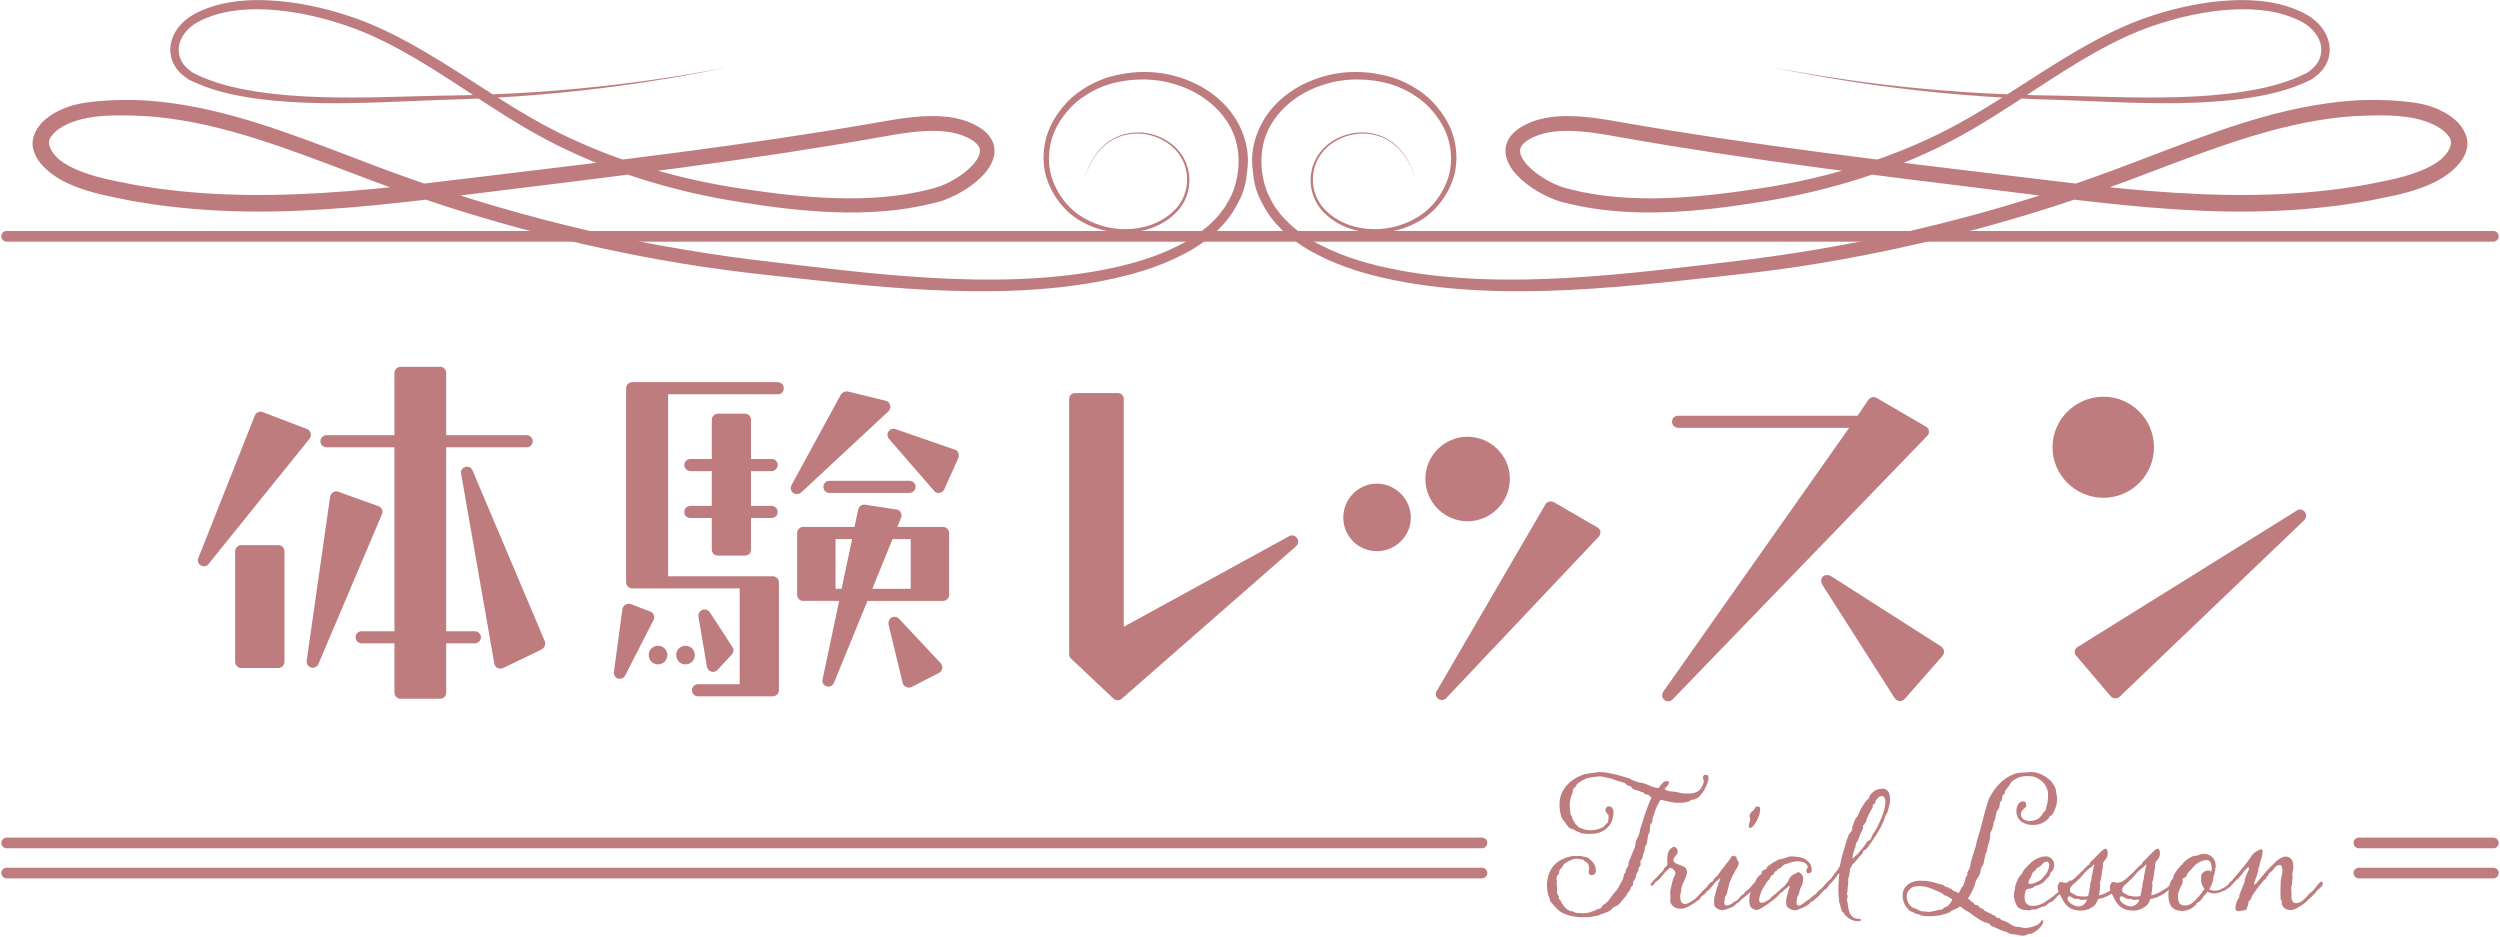 <?xml version="1.0" encoding="UTF-8"?>
<svg id="_レイヤー_1" data-name="レイヤー 1" xmlns="http://www.w3.org/2000/svg" viewBox="0 0 507 190">
  <defs>
    <style>
      .cls-1 {
        fill: #be7c7f;
        stroke-width: 0px;
      }
    </style>
  </defs>
  <g>
    <path class="cls-1" d="m62.771,88.981l-20.5,25.42c-.328.492-.984.574-1.558.246-.492-.246-.738-.902-.492-1.477l11.48-28.946c.246-.574.902-.902,1.558-.656l9.02,3.444c.41.164.656.492.738.902.082.328,0,.738-.246,1.066Zm-5.084,22.796v22.468c0,.656-.574,1.23-1.23,1.23h-7.544c-.656,0-1.23-.574-1.23-1.23v-22.468c0-.656.574-1.23,1.23-1.23h7.544c.656,0,1.23.574,1.23,1.23Zm19.762-7.462l-12.875,30.34c-.246.574-.902.902-1.476.738-.656-.246-.984-.82-.902-1.395l4.756-33.292c.082-.41.328-.738.656-.902.246-.164.656-.246.984-.082l8.2,2.952c.246.082.574.328.656.656.164.246.164.656,0,.984Zm20.09,24.928c0,.656-.574,1.23-1.23,1.23h-5.822v10.004c0,.656-.492,1.229-1.23,1.229h-8.036c-.656,0-1.23-.573-1.23-1.229v-10.004h-6.642c-.738,0-1.23-.574-1.23-1.23s.492-1.229,1.23-1.229h6.642v-37.311h-13.776c-.656,0-1.23-.492-1.23-1.23,0-.656.574-1.23,1.23-1.23h13.776v-12.628c0-.656.574-1.23,1.23-1.23h8.036c.738,0,1.23.574,1.23,1.23v12.628h16.318c.656,0,1.23.574,1.23,1.23,0,.738-.574,1.23-1.23,1.23h-16.318v37.311h5.822c.656,0,1.23.573,1.23,1.229Zm12.3,2.46l-7.79,3.772c-.41.164-.82.164-1.148,0-.328-.164-.574-.492-.656-.902l-6.724-38.458c-.164-.656.246-1.23.82-1.394.574-.246,1.23.082,1.476.656l14.678,34.686c.246.656-.082,1.312-.656,1.64Z"/>
    <path class="cls-1" d="m125.328,137.607c-.574-.164-.902-.738-.82-1.394l1.722-12.711c.082-.409.328-.737.656-.901.328-.164.656-.246,1.066-.082l3.854,1.476c.328.082.656.328.738.656.164.328.164.738,0,1.066l-5.74,11.233c-.246.574-.902.82-1.476.656Zm32.39-57.646h-22.222v36.9h21.238c.656,0,1.23.574,1.23,1.229v21.895c0,.656-.574,1.23-1.23,1.23h-15.17c-.738,0-1.23-.574-1.23-1.23s.492-1.229,1.23-1.229h8.446v-19.435h-21.812c-.656,0-1.23-.574-1.23-1.23v-39.36c0-.656.574-1.23,1.23-1.23h29.52c.738,0,1.23.574,1.23,1.23,0,.738-.492,1.23-1.23,1.23Zm-24.272,54.776c-1.066,0-1.886-.82-1.886-1.886,0-1.066.82-1.886,1.886-1.886s1.886.819,1.886,1.886c0,1.065-.82,1.886-1.886,1.886Zm5.576,0c-1.066,0-1.886-.82-1.886-1.886,0-1.066.82-1.886,1.886-1.886,1.066,0,1.886.819,1.886,1.886,0,1.065-.82,1.886-1.886,1.886Zm13.284-39.196v7.052h4.182c.656,0,1.23.574,1.23,1.23,0,.738-.574,1.229-1.23,1.229h-4.182v6.396c0,.738-.492,1.229-1.23,1.229h-5.494c-.656,0-1.23-.491-1.23-1.229v-6.396h-4.346c-.656,0-1.23-.491-1.23-1.229,0-.656.574-1.23,1.23-1.23h4.346v-7.052h-4.346c-.656,0-1.23-.574-1.23-1.23,0-.738.574-1.23,1.23-1.23h4.346v-7.954c0-.656.574-1.23,1.23-1.23h5.494c.738,0,1.23.574,1.23,1.23v7.954h4.182c.656,0,1.23.492,1.23,1.23,0,.656-.574,1.23-1.23,1.23h-4.182Zm-8.938,39.688l-1.722-10.168c-.082-.574.246-1.148.82-1.395.492-.164,1.148,0,1.476.492l4.592,7.052c.328.492.246,1.066-.082,1.477l-2.952,3.198c-.328.328-.82.491-1.23.328-.492-.164-.82-.492-.902-.984Zm36.818-51.824l-17.712,16.481c-.492.41-1.148.41-1.64.082-.492-.41-.574-1.065-.328-1.558l10.004-18.368c.328-.492.82-.738,1.394-.656l7.708,1.886c.492.082.82.492.902.902.164.41,0,.902-.328,1.23Zm11.07,38.458h-15.334l-6.806,16.646c-.246.573-.902.901-1.476.655-.656-.164-.984-.819-.82-1.394l3.362-15.908h-7.298c-.656,0-1.23-.574-1.23-1.23v-12.546c0-.656.574-1.229,1.23-1.229h10.414l.738-3.526c.164-.656.738-1.066,1.394-.984l6.396.984c.328,0,.656.246.82.574.246.328.246.738.082,1.065l-.738,1.887h9.266c.656,0,1.23.573,1.23,1.229v12.546c0,.656-.574,1.23-1.23,1.23Zm-5.576-23.124c0,.656-.574,1.229-1.23,1.229h-16.236c-.738,0-1.23-.573-1.23-1.229s.492-1.23,1.23-1.23h16.236c.656,0,1.23.574,1.23,1.23Zm-15.006,20.664l2.132-10.086h-3.362v10.086h1.23Zm14.022,0v-10.086h-3.69l-4.1,10.086h7.79Zm9.676-27.552c.082.328.082.656,0,.984l-2.87,6.396c-.164.409-.574.655-.984.737-.41.082-.82-.082-1.066-.41l-9.184-10.577c-.328-.41-.41-1.066-.082-1.476.328-.492.902-.656,1.394-.492l12.054,4.182c.328.082.574.328.738.656Zm-11.316,46.659l-2.87-11.891c-.082-.574.164-1.147.656-1.394.492-.246,1.066-.164,1.476.246l8.446,9.02c.246.328.41.738.328,1.066-.082.41-.328.737-.656.901l-5.576,2.87c-.328.164-.738.164-1.066,0-.41-.164-.656-.491-.738-.819Z"/>
    <path class="cls-1" d="m227.894,80.945v46.166c3.28-1.804,33.538-18.368,33.538-18.368.574-.328,1.23-.164,1.641.41.327.492.245,1.229-.246,1.64l-35.342,30.914c-.492.41-1.148.41-1.64,0l-8.692-8.199c-.246-.246-.328-.574-.328-.902v-51.66c0-.738.492-1.23,1.23-1.23h8.61c.738,0,1.23.492,1.23,1.23Z"/>
    <path class="cls-1" d="m279.226,98.083c3.771,0,6.888,3.116,6.888,6.888,0,3.772-3.116,6.807-6.888,6.807-3.772,0-6.807-3.034-6.807-6.807,0-3.771,3.034-6.888,6.807-6.888Zm9.84-.984c0-4.673,3.854-8.527,8.528-8.527,4.756,0,8.61,3.854,8.61,8.527,0,4.757-3.854,8.61-8.61,8.61-4.674,0-8.528-3.854-8.528-8.61Zm35.179,11.727l-30.997,32.8c-.409.41-1.065.492-1.558.082-.574-.327-.656-1.065-.328-1.558l22.059-37.885c.328-.573,1.065-.737,1.722-.409l8.774,5.084c.328.164.574.491.656.901,0,.328-.082.738-.328.984Z"/>
    <path class="cls-1" d="m390.828,88.407l-51.66,53.464c-.41.41-1.148.492-1.641.082s-.574-1.147-.246-1.64l37.721-53.546h-34.687c-.656,0-1.229-.574-1.229-1.23,0-.738.573-1.23,1.229-1.23h36.408l2.214-3.28c.41-.492,1.066-.656,1.641-.328l10.004,5.822c.328.164.574.492.574.82.082.41,0,.82-.328,1.066Zm2.87,42.722c.246.246.492.492.574.902,0,.328-.082.656-.328.984l-7.708,8.773c-.246.246-.656.41-.984.41-.41-.082-.738-.246-.984-.574l-14.76-23.124c-.246-.492-.246-1.147.164-1.558s1.066-.41,1.558-.164l22.469,14.35Z"/>
    <path class="cls-1" d="m426.58,100.953c-5.658,0-10.332-4.592-10.332-10.25s4.674-10.25,10.332-10.25,10.25,4.592,10.25,10.25-4.592,10.25-10.25,10.25Zm40.836,2.87c.41.492.328,1.229-.082,1.64l-37.475,35.835c-.245.245-.573.327-.901.327s-.656-.163-.902-.409l-6.97-8.2c-.246-.246-.41-.574-.328-.984.082-.328.246-.656.574-.82l44.526-27.716c.492-.328,1.229-.164,1.558.328Z"/>
  </g>
  <g>
    <g>
      <path class="cls-1" d="m359.869,13.729s3.421.687,9.877,1.723c6.457,1.015,15.964,2.342,28.134,3.186,6.086.422,12.827.685,20.184.772,7.364.158,15.311.527,23.783.287,4.231-.136,8.595-.424,13.019-1.102,4.399-.686,8.958-1.735,13.052-3.863.847-.547,1.681-1.307,2.191-2.208.52-.899.743-1.946.62-2.982-.239-2.103-1.836-3.962-3.84-5.071-4.237-2.262-9.325-2.837-14.433-2.519-5.118.306-10.313,1.432-15.392,3.136-5.095,1.682-9.976,4.215-14.785,7.051-9.627,5.68-18.945,12.916-29.959,18.13-10.949,5.218-23.009,8.772-35.553,10.733-6.241.993-12.62,1.825-19.132,2.031-6.5.204-13.167-.152-19.706-1.781-.827-.211-1.601-.377-2.502-.717-.844-.31-1.64-.67-2.42-1.073-1.554-.81-3.028-1.768-4.377-2.969-1.31-1.215-2.665-2.619-3.209-4.822-.257-1.096-.072-2.426.514-3.433.576-1.021,1.395-1.717,2.2-2.256,3.247-2.1,7.004-2.507,10.461-2.437,3.495.073,6.9.66,10.204,1.242,13.237,2.32,26.696,4.281,40.298,6.074,13.602,1.795,27.342,3.414,41.142,5.082,13.792,1.676,27.61,3.377,41.448,3.573,6.912.11,13.821-.148,20.655-.959,1.713-.172,3.411-.439,5.108-.709,1.704-.234,3.384-.589,5.067-.921,3.392-.65,6.674-1.447,9.596-2.822,1.265-.595,2.551-1.338,3.526-2.376.953-1.014,1.99-2.666,1.032-4.005-.638-.892-1.515-1.568-2.462-2.108-4.057-2.212-9.133-2.295-13.645-2.189-.235.005-.47.02-.704.024-3.36.057-6.713.444-10.035,1.001-6.649,1.13-13.155,3.038-19.54,5.248-6.393,2.192-12.682,4.682-19.008,7.034-12.664,4.717-25.463,8.64-38.225,11.744-12.766,3.095-25.497,5.428-38.057,6.887-12.524,1.387-24.77,2.855-36.815,3.441-12.031.571-23.844.301-35.073-1.913-5.591-1.114-11.055-2.693-16.016-5.284-2.501-1.239-4.801-2.865-6.857-4.727-.93-.946-1.843-1.879-2.619-2.959-.845-1.178-1.554-2.472-2.186-3.768-.989-2.019-1.283-4.309-1.467-6.525-.18-2.17.178-4.366.928-6.404.713-1.937,1.779-3.747,3.125-5.312,2.658-3.092,6.208-5.166,10.087-6.329,4.752-1.425,9.686-1.244,14.202.094,2.104.666,4.3,1.783,6.091,3.116,1.839,1.338,3.336,3.055,4.517,4.904,2.42,3.697,3.041,8.321,1.886,12.276-1.248,3.909-3.897,7.207-7.234,9.009-6.606,3.712-14.833,2.613-19.18-1.987-2.212-2.279-2.972-5.485-2.431-8.208.496-2.768,2.282-4.967,4.323-6.213,2.043-1.285,4.306-1.783,6.33-1.717,2.033.08,3.833.702,5.211,1.606,2.775,1.852,3.898,4.294,4.549,5.808.311.786.501,1.399.615,1.813.111.415.168.625.168.625,0,0-.059-.21-.177-.623-.12-.412-.318-1.022-.64-1.801-.67-1.501-1.831-3.915-4.593-5.697-1.369-.87-3.146-1.453-5.138-1.502-1.98-.036-4.185.487-6.148,1.763-1.964,1.242-3.632,3.37-4.067,6.017-.478,2.604.297,5.63,2.409,7.738,4.185,4.321,12.122,5.258,18.34,1.627,3.128-1.741,5.557-4.897,6.67-8.544,1.009-3.682.384-7.93-1.919-11.338-1.125-1.701-2.537-3.283-4.272-4.503-1.758-1.238-3.571-2.162-5.785-2.841-4.138-1.152-8.877-1.283-13.26.125-4.389,1.313-8.515,4.162-10.897,8.275-2.376,4.107-2.408,9.446-.5,13.999.587,1.088,1.063,2.246,1.889,3.208.683,1.056,1.613,1.929,2.512,2.833,1.91,1.695,4.06,3.202,6.45,4.359,4.723,2.421,10.036,3.92,15.5,4.96,10.953,2.07,22.645,2.254,34.53,1.587,11.907-.677,24.127-2.242,36.611-3.73,12.432-1.583,25.054-3.856,37.696-6.981,12.647-3.113,25.308-7.032,37.86-11.746,6.284-2.354,12.584-4.87,19.061-7.112,6.465-2.256,13.123-4.236,20.019-5.428,3.445-.587,6.945-1.002,10.478-1.073,2.563-.052,5.13.016,7.682.265,2.494.244,4.866.623,7.157,1.682.398.184.79.381,1.177.59,1.633.982,3.405,2.212,4.273,4.547,1.613,4.339-3.166,8.078-6.537,9.675-3.374,1.599-6.923,2.434-10.348,3.107-1.73.346-3.456.715-5.204.96-1.742.282-3.484.56-5.239.742-7.006.848-14.068,1.141-21.102,1.032-14.081-.239-28.01-1.999-41.789-3.711-13.788-1.705-27.538-3.363-41.162-5.198-13.623-1.833-27.129-3.839-40.403-6.203-3.316-.596-6.55-1.151-9.75-1.225-3.169-.091-6.356.357-8.743,1.909-.572.372-1.035.809-1.271,1.242-.233.435-.307.846-.203,1.367.228,1.058,1.179,2.263,2.278,3.239,1.11.996,2.411,1.854,3.766,2.562,1.397.731,2.681,1.21,4.285,1.563,6.165,1.556,12.579,1.93,18.902,1.747,6.335-.195,12.609-.957,18.803-1.886,12.339-1.825,24.178-5.212,34.928-10.227,10.766-4.977,20.079-12.075,29.913-17.781,4.922-2.847,9.966-5.416,15.237-7.107,5.25-1.712,10.593-2.828,15.928-3.105,2.663-.152,5.33-.056,7.937.382,2.576.42,5.228,1.237,7.468,2.49,2.315,1.309,4.347,3.578,4.66,6.415.16,1.391-.167,2.834-.877,4.008-.712,1.187-1.705,2.082-2.878,2.794-4.427,2.211-9.088,3.185-13.593,3.827-4.517.625-8.93.85-13.195.924-8.534.116-16.491-.372-23.832-.637-7.355-.195-14.12-.558-20.205-1.07-12.178-1.025-21.672-2.493-28.116-3.603-6.443-1.132-9.853-1.868-9.853-1.868Z"/>
      <path class="cls-1" d="m147.131,13.729s-3.421.687-9.877,1.723c-6.457,1.015-15.964,2.342-28.134,3.186-6.086.422-12.827.685-20.184.772-7.364.158-15.311.527-23.783.287-4.231-.136-8.595-.424-13.019-1.102-4.399-.686-8.958-1.735-13.052-3.863-.847-.547-1.681-1.307-2.191-2.208-.52-.899-.743-1.946-.62-2.982.239-2.103,1.836-3.962,3.84-5.071,4.237-2.262,9.325-2.837,14.433-2.519,5.118.306,10.313,1.432,15.391,3.136,5.095,1.682,9.976,4.215,14.785,7.051,9.627,5.68,18.945,12.916,29.959,18.13,10.949,5.218,23.009,8.772,35.553,10.733,6.241.993,12.62,1.825,19.133,2.031,6.5.204,13.166-.152,19.706-1.781.827-.211,1.601-.377,2.502-.717.844-.31,1.64-.67,2.42-1.073,1.554-.81,3.028-1.768,4.377-2.969,1.31-1.215,2.665-2.619,3.209-4.822.257-1.096.072-2.426-.514-3.433-.576-1.021-1.395-1.717-2.2-2.256-3.247-2.1-7.004-2.507-10.461-2.437-3.495.073-6.9.66-10.205,1.242-13.237,2.32-26.696,4.281-40.298,6.074-13.602,1.795-27.342,3.414-41.142,5.082-13.792,1.676-27.61,3.377-41.448,3.573-6.912.11-13.821-.148-20.655-.959-1.713-.172-3.411-.439-5.108-.709-1.704-.234-3.384-.589-5.067-.921-3.392-.65-6.674-1.447-9.596-2.822-1.265-.595-2.551-1.338-3.526-2.376-.953-1.014-1.99-2.666-1.032-4.005.638-.892,1.515-1.568,2.462-2.108,4.057-2.212,9.133-2.295,13.645-2.189.235.005.47.02.704.024,3.36.057,6.713.444,10.035,1.001,6.649,1.13,13.155,3.038,19.54,5.248,6.393,2.192,12.681,4.682,19.008,7.034,12.664,4.717,25.463,8.64,38.225,11.744,12.766,3.095,25.497,5.428,38.057,6.887,12.524,1.387,24.77,2.855,36.816,3.441,12.031.571,23.844.301,35.073-1.913,5.591-1.114,11.055-2.693,16.016-5.284,2.501-1.239,4.801-2.865,6.857-4.727.93-.946,1.843-1.879,2.619-2.959.845-1.178,1.554-2.472,2.186-3.768.989-2.019,1.283-4.309,1.467-6.525.18-2.17-.177-4.366-.928-6.404-.713-1.937-1.779-3.747-3.125-5.312-2.658-3.092-6.208-5.166-10.087-6.329-4.752-1.425-9.686-1.244-14.202.094-2.104.666-4.3,1.783-6.091,3.116-1.839,1.338-3.336,3.055-4.517,4.904-2.42,3.697-3.041,8.321-1.886,12.276,1.248,3.909,3.897,7.207,7.234,9.009,6.606,3.712,14.833,2.613,19.18-1.987,2.212-2.279,2.972-5.485,2.431-8.208-.496-2.768-2.282-4.967-4.323-6.213-2.043-1.285-4.306-1.783-6.33-1.717-2.033.08-3.833.702-5.211,1.606-2.775,1.852-3.898,4.294-4.549,5.808-.311.786-.501,1.399-.615,1.813-.111.415-.168.625-.168.625,0,0,.06-.21.177-.623.12-.412.318-1.022.64-1.801.67-1.501,1.831-3.915,4.593-5.697,1.369-.87,3.146-1.453,5.138-1.502,1.98-.036,4.185.487,6.148,1.763,1.964,1.242,3.631,3.37,4.067,6.017.478,2.604-.297,5.63-2.409,7.738-4.185,4.321-12.122,5.258-18.34,1.627-3.128-1.741-5.557-4.897-6.67-8.544-1.008-3.682-.384-7.93,1.919-11.338,1.125-1.701,2.537-3.283,4.272-4.503,1.758-1.238,3.571-2.162,5.785-2.841,4.138-1.152,8.877-1.283,13.26.125,4.389,1.313,8.515,4.162,10.897,8.275,2.375,4.107,2.408,9.446.5,13.999-.587,1.088-1.063,2.246-1.889,3.208-.684,1.056-1.613,1.929-2.512,2.833-1.91,1.695-4.06,3.202-6.45,4.359-4.723,2.421-10.036,3.92-15.5,4.96-10.953,2.07-22.645,2.254-34.53,1.587-11.907-.677-24.128-2.242-36.611-3.73-12.432-1.583-25.053-3.856-37.696-6.981-12.647-3.113-25.308-7.032-37.86-11.746-6.284-2.354-12.584-4.87-19.061-7.112-6.465-2.256-13.123-4.236-20.019-5.428-3.445-.587-6.945-1.002-10.478-1.073-2.563-.052-5.13.016-7.682.265-2.495.244-4.866.623-7.157,1.682-.399.184-.791.381-1.177.59-1.633.982-3.405,2.212-4.273,4.547-1.613,4.339,3.166,8.078,6.537,9.675,3.374,1.599,6.923,2.434,10.348,3.107,1.73.346,3.456.715,5.204.96,1.742.282,3.485.56,5.239.742,7.006.848,14.068,1.141,21.102,1.032,14.081-.239,28.01-1.999,41.789-3.711,13.788-1.705,27.538-3.363,41.162-5.198,13.623-1.833,27.129-3.839,40.403-6.203,3.316-.596,6.55-1.151,9.75-1.225,3.17-.091,6.356.357,8.743,1.909.572.372,1.035.809,1.271,1.242.233.435.307.846.203,1.367-.228,1.058-1.179,2.263-2.278,3.239-1.11.996-2.411,1.854-3.765,2.562-1.397.731-2.681,1.21-4.285,1.563-6.165,1.556-12.579,1.93-18.902,1.747-6.335-.195-12.609-.957-18.803-1.886-12.339-1.825-24.178-5.212-34.928-10.227-10.766-4.977-20.079-12.075-29.913-17.781-4.922-2.847-9.966-5.416-15.237-7.107-5.25-1.712-10.593-2.828-15.928-3.105-2.663-.152-5.33-.056-7.937.382-2.576.42-5.228,1.237-7.468,2.49-2.315,1.309-4.347,3.578-4.66,6.415-.16,1.391.167,2.834.877,4.008.713,1.187,1.705,2.082,2.878,2.794,4.427,2.211,9.088,3.185,13.593,3.827,4.517.625,8.93.85,13.195.924,8.534.116,16.491-.372,23.832-.637,7.354-.195,14.119-.558,20.205-1.07,12.178-1.025,21.672-2.493,28.116-3.603,6.443-1.132,9.853-1.868,9.853-1.868Z"/>
    </g>
    <path class="cls-1" d="m505.656,49.004H1.344c-.597,0-1.081-.484-1.081-1.081s.483-1.081,1.081-1.081h504.312c.597,0,1.081.484,1.081,1.081s-.483,1.081-1.081,1.081Z"/>
  </g>
  <g>
    <path class="cls-1" d="m324.484,156.574c.537,0,1.106.067,1.609.168,1.575.268,2.983.704,4.291,1.105.168.034.369.269.536.302.437.135,1.039.437,1.476.537.268.066.503.033.737.101,1.006.268,2.045.972,3.252,1.039.167-.302.569-.872,1.006-1.207.201-.168.368-.201.569-.201h.168c.302.067.402.134.402.234,0,.067-.067.168-.135.269,0,.369-.804.838-.804,1.173.201.101.302.101.637.269.402.201,1.308.134,1.844.269.67.201,1.408.302,2.146.302.335,0,.637,0,.972-.067.939-.134,1.609-.57,1.844-1.14.067-.134.336-.536.336-.671,0-.201.167-.335.167-.536,0-.369-.201-.604-.201-.872,0-.134.067-.234.168-.368.067-.101.234-.134.402-.134.101,0,.168,0,.269.033.167.067.302.168.302.569v.168c-.034.369-.067.402-.201.838-.135.47-.369.805-.537,1.24-.167.402-.469.704-.704,1.04-.335.536-.67.771-1.273,1.039-.269.101-.503.066-.771.134-.101.033-.302.269-.402.302-.335.134-.871.168-1.173.269-.101.033-.168.033-.269.033-.201,0-.368-.033-.604-.033-.134.033-.268.033-.401.033-.402,0-.839-.067-1.476-.201-.67-.134-1.173-.302-1.944-.402-.402.771-.871,1.542-1.106,2.38-.234.771-.536,1.342-.536,2.079,0,.134-.335.402-.369.536-.134.47-.066,1.006-.167,1.509-.067.302-.235.368-.302.637-.101.503-.168,1.273-.269,1.743-.033.168-.368.47-.368.671,0,1.072-.47,1.475-.47,2.011-.067.537-.436.638-.436.839v.838c0,.167-.336.402-.369.569-.067.201-.033.402-.101.638-.033.101-.234.268-.269.368-.167.369-.134.737-.301,1.106-.067.168-.302.402-.369.57-.134.268-.067.603-.168.838-.033.167-.302.234-.368.368-.067.135-.067.302-.101.437-.101.335-.47.569-.638.838-.134.167-.066.335-.201.469-.469.47-.536.604-.938,1.106-.234.302-.67.805-1.039.973-.168.066-.569.234-.704.335-.134.067-.167.234-.268.335-.302.235-.738.537-1.106.638-.402.101-.737.335-1.14.402-.201.033-.269.2-.704.301h-.168c-.168,0-.369,0-.503.067-.469.201-1.24.201-2.782.201-.402,0-1.341-.134-1.743-.234-2.213-.503-2.816-1.24-3.923-2.515l-.301-.368c-.168-.168-.135-.402-.235-.671-.368-.838-.536-1.776-.536-2.716,0-1.307.402-2.647,1.106-3.62.871-1.24,2.48-2.045,4.291-2.313.101,0,.402.034.637.034.168,0,.269-.034.402-.034.201,0,.47.034.872.135.301.066.637.033,1.005.268.302.168.369.336.671.537.335.268.67.771.838,1.341.067.234.101.469.101.704,0,.134,0,.268-.033.368-.101.335-.47.57-.872.57-.302,0-.503-.269-.569-.537,0-.335.134-.637.134-.904,0-.067,0-.135-.033-.201-.101-.302-.101-.839-.771-1.141-.168-.066-.369-.368-.503-.401-.234-.067-.67-.067-.938-.135-.101-.033-.201-.033-.335-.033-.905,0-2.146.771-2.481,1.039-.134.067-.368.57-.469.737-.101.135-.402.302-.47.47-.101.302-.134.604-.167.905-.067.033-.168.033-.201.101-.235.268-.269.737-.269.838,0,.033-.033.067-.033.101,0,.134.101.234.134.269-.033.134-.101.302-.101.536.101.302.101.67.101,1.072v.872c0,.234.369.536.369.737,0,.101-.034.234-.034.335,0,.067,0,.101.034.135.066.134.201.101.302.234.066.101.101.234.134.335.302.57.905,1.509,1.776,1.844.101.067.201.067.269.067s.134,0,.302.033c.101.034.536.302.737.336.302.033,1.106.066,1.408.066,1.24,0,1.475-.302,2.347-.536.201-.067.368-.269.569-.302.067-.033.437-.067.503-.101.336-.168.47-.637.704-.771.805-.469,1.24-1.14,1.408-1.407l.47-.638c.335-.469.637-.67.972-1.173.234-.335.503-.938,1.14-2.078.034-.067.034-.437.168-.805.134-.369.234-.302.302-.47l.101-.536c.101-.335.536-.805.536-1.106,0-.101-.033-.168-.033-.269,0-.033,0-.101.033-.134.369-.838.704-1.776,1.274-3.084.066-.134.134-.637.134-.771,0-.637.536-1.273.737-1.877.134-.402.134-.805.269-1.207.268-.805.604-1.743.805-2.548.134-.503.402-1.039.569-1.575.234-.671.637-1.677.838-2.045-.268-.201-.335-.402-.637-.57-.234-.134-.536-.033-.771-.201-.034-.066-.067-.201-.168-.268-.168-.135-.402-.034-.57-.168-.402-.269-.67-.234-1.005-.302-.101-.033-.604-.269-.738-.369-.101-.101-.134-.268-.268-.368-.235-.201-.604-.168-.839-.335-.134-.101-.134-.201-.268-.302-.269-.201-.637-.235-.938-.336-.269-.101-.604-.201-.872-.268-.469-.135-.838-.336-1.308-.437l-1.508-.335c-.168-.033-.369-.066-.57-.066-.536,0-1.073.134-1.408.134-.201,0-.436.134-.637.134-.704,0-2.347.938-2.682,1.441,0,.101-.067.235-.135.336-.101.134-.302.167-.402.335-.234.302-.2.805-.368,1.173-.269.604-.436,1.341-.47,2.079v.368c0,.369.034.704.101,1.006.034.067.034.134.034.201v.269c0,.101,0,.201.033.268.067.168.234.235.269.369.066.168.066.369.134.503.302.704.771,1.308,1.006,1.408.134.066.167.268.302.335l.637.234c.402.201,1.072.335,1.776.335.135,0,.302-.033.47-.033.972-.101,1.911-.436,2.246-.838.101-.067.335-.369.402-.436,0-.101.302-.168.302-.235.066-.167.134-.604.134-.804l.033-.369c0-.134-.033-.302-.101-.536-.201-.101-.335-.269-.436-.47-.067-.134-.101-.269-.101-.402,0-.101.033-.234.101-.368.168-.269.402-.369.604-.369.168,0,.302.067.436.134.336.201.503.637.503,1.174,0,.234-.033.469-.101.737-.101.569-.167.938-.569,1.575-.503.805-1.408,1.476-2.381,1.777-.436.134-1.105.201-1.776.201-.905,0-1.776-.101-2.012-.269-.302-.201-.737-.234-.972-.47-.235-.268-.973-.234-1.174-.502-.101-.101-.604-.671-.67-.805-.269-.47-.336-.437-.638-.872-.368-.503-.569-1.408-.637-2.347-.033-.201-.033-.436-.033-.637,0-.637.067-1.274.234-1.743.671-2.246,2.515-3.654,4.693-4.425.503-.168,1.979-.302,2.313-.369.302-.067.637-.101.972-.101Z"/>
    <path class="cls-1" d="m340.237,172.632c0,.134-.033.269-.066.402-.135.402-.604.671-.738,1.073-.033.101-.066.201-.066.302,0,.268.167.469.436.637.369.234,1.609.604,1.911.838.201.168.436.604.436,1.006,0,.066-.033.134-.033.201-.168.838-.604,1.643-.905,2.279-.269.536-.235,1.274-.369,1.777-.067.234-.101.469-.101.737,0,.536.168,1.106.47,1.308.167.1.335.134.503.134.436,0,.904-.269,1.206-.47l.437-.268c.335-.269.637-.437.871-.738.436-.503,1.207-1.341,1.71-1.743.369-.268.737-1.24,1.341-1.24.067.034.168.034.201.101.033.033.101.134.101.201,0,.033-.033.101-.067.134-.234.336-.704.872-.938,1.174-.101.101-.234.134-.335.201-.134.101-.201.269-.269.369-.234.268-.536.469-.805.67-.268.168-.368.536-.604.737-.737.537-1.508,1.073-2.346,1.509-.437.201-.905.335-1.375.335-.838,0-1.643-.368-2.012-1.14-.101-.167-.101-.368-.101-.569,0-.269.034-.57.034-.872,0-.201,0-.402-.067-.569,0-.302.101-.905.168-1.106.167-.638.234-1.14.436-1.743.101-.369.47-.805.47-1.207,0-.067,0-.168-.034-.234-.167-.369-.402-.738-.905-.805-.033-.034-.101-.067-.134-.067s-.067.033-.101.067c-.369.368-.805.67-1.106,1.072-.335.47-.704.905-1.106,1.308-.234.168-.67.436-.804.637-.235.335-.201.436-.503.536-.201,0-.369-.101-.369-.234,0-.067.033-.134.101-.201.201-.201.302-.335.503-.604.067-.101.234-.201.369-.335.301-.302.67-.704,1.039-1.14.201-.201.402-.369.569-.57.101-.134.269-.536.302-.569.101-.168.235-.168.402-.302.033-.034.168-.402.168-.604-.034-.135-.034-.269-.034-.436v-.47c0-.905.235-1.676.738-2.078.134-.135.302-.235.469-.302.067,0,.135-.034.168-.034.168,0,.302.101.47.269.167.201.268.402.268.637Z"/>
    <path class="cls-1" d="m351.601,173.537c.134,0,.234.067.368.134.335.235.168.537.369.738.033.066.201.268.234.368s.033.168.033.269c0,.704-.67,1.308-.972,2.078-.067.168-.234.369-.302.536-.234.537-.47,1.073-.671,1.609-.101.302-.066.536-.167.838-.168.402-.201.973-.436,1.441-.034.101-.135.135-.235.402-.033.067-.033.135-.033.201v.201c-.067.269-.101.537-.101.738,0,.101,0,.167.033.234.034.201.235.302.47.302.101,0,.234,0,.335-.067.302-.134.503-.168.805-.335l.134-.201c.269-.168.537-.269.805-.436.335-.269.536-.638.838-.939.067-.101.235-.101.302-.201.235-.201.437-.401.604-.67.101-.134.437-.302.57-.436.402-.269,1.072-1.375,1.408-1.375.234,0,.402.101.402.335,0,.034,0,.067-.034.135-.101.201-.637.871-.838.972l-.234.067c-.201.234-.369.503-.604.704-.604.569-1.308.972-1.878,1.575l-.268.336c-.101.066-.201.033-.335.101-.168.1-.302.368-.47.502-.269.201-.938.47-1.207.57-.302.101-.905.335-1.308.335-.066,0-.101-.033-.167-.033-.537-.101-1.073-.402-1.308-.771-.101-.134-.134-.536-.134-.938,0-.335.033-.67.066-.838.335-1.341.671-2.648,1.207-3.788,0-.033-.067-.134-.101-.101-.134.067-.302.302-.47.436-.167.135-.368.269-.536.436-.101.101-.134.235-.234.336s-.234.167-.302.268c-.168.235-.402.369-.47.369-.201,0-.302-.201-.302-.335,0-.168.437-.537.537-.704.066-.134.234-.101.335-.201.101-.134.134-.335.269-.47.066-.101.134-.201.234-.302s.234-.167.302-.234c.302-.302.469-.637.737-.972.369-.47.369-.57.671-.872.234-.234.469-.704.838-1.073.101-.134.234-.335.368-.469.269-.402.168-.536.57-.737.101-.067.201-.067.269-.067Zm5.229-9.855c.101.066.134.234.134.436,0,.335-.101.805-.168,1.072-.234.805-1.14,2.716-1.877,2.716-.201,0-.269-.168-.269-.369,0-.101,0-.167.034-.302.101-.503.234-.704.234-1.039,0-.101,0-.234-.033-.368-.034-.168-.067-.269-.067-.369,0-.134.033-.234.101-.402.168-.369.57-.604.838-.872.168-.2.168-.637.604-.637.201,0,.369.067.47.135Z"/>
    <path class="cls-1" d="m362.963,179.739l-.167-.067c-.269.302-.604.536-.938.771-.168.134-.168.268-.269.335-.168.168-.402.234-.604.402-.134.134-.234.335-.402.469-.302.269-.569.57-.871.805-.771.503-1.375,1.073-2.146,1.509-.235.134-.537.335-.839.47-.167.066-.368.101-.569.101-.101,0-.201,0-.269-.034-.302-.134-.771-.368-.905-.67-.167-.336-.234-.771-.234-1.24,0-.839.234-1.743.436-2.246v-.302c.067-.067.168-.135.235-.235.167-.268.201-.604.402-.838.066-.033.167-.033.201-.066v-.235c.033-.134.167-.368.268-.536.067-.134.536-.637.671-.737.101-.067.167,0,.234-.101s.101-.302.101-.436c.033-.369.737-.47.973-.738.066-.101.033-.201.1-.302.201-.234.671-.436.905-.67.402-.336.872-.47,1.308-.771.302-.201.704-.101,1.073-.268.167-.101.302-.067.536-.135.201-.066.436-.234.771-.268.168,0,.336-.034.47-.034.503,0,1.006.101,1.509.168,1.408.201,2.48,1.308,2.48,2.48,0,.135,0,.235-.033.369-.034.168-.168.402-.637.402-.269,0-.437-.234-.437-.369,0-.536.302-.704.302-.905,0-.234-.268-.604-.469-.737-.402-.269-.973-.402-1.576-.402-.737,0-1.509.201-2.045.47-.167.066-.268.033-.469.101-.201.066-.503.302-.671.469l-.234.269c-.168.168-.402.101-.604.269-.168.134-.101.402-.369.402-.268,0-.335.368-.503.603-.066.135-.368.336-.469.336-.168.134-.201.436-.336.637-.101.201-.368.369-.503.57-.301.436-.569.938-.838,1.341-.368.604-.569,1.24-.737,1.978-.033.101-.033.234-.033.369,0,.302.066.569.436.604.234,0,.57-.067.704-.168.302-.234.637-.302.938-.536.201-.135.302-.336.47-.503.302-.302.536-.402.838-.671.569-.469,1.039-1.006,1.643-1.441l.805-.972.234-.537c.201-.402.47-.67.805-.871.201-.101.737-.402.905-.47.067-.033.101-.033.168-.033.436,0,.804.536.938.905.033.101.066.234.066.335,0,.269-.101.536-.101.805,0,.335-.335.905-.469,1.173-.168.402-.201.973-.436,1.441-.034.101-.135.135-.235.402-.033.067-.033.135-.033.201v.201c-.067.269-.101.537-.101.738,0,.101,0,.167.033.234.034.201.235.302.47.302.101,0,.234,0,.335-.067.234-.101.604-.469,1.643-1.14.369-.234.536-.436.838-.737.067-.101.336-.135.402-.235.235-.201.437-.401.604-.67.101-.134.437-.302.57-.436.402-.269,1.072-1.375,1.408-1.375.234,0,.402.101.402.335,0,.034,0,.067-.034.135-.101.201-.637.871-.838.972l-.234.067-.604.704c-.637.771-1.341,1.24-1.777,1.609-.101.066-.302.066-.402.167-.101.067-.033.235-.167.302l-.604.436c-.269.201-.872.402-1.14.537-.436.201-.905.368-1.375.368-.066,0-.101-.033-.167-.033-.537-.101-1.073-.402-1.308-.771-.101-.134-.168-.469-.168-.871,0-.269.034-.57.101-.905.201-.805.369-1.475.637-2.279Z"/>
    <path class="cls-1" d="m375.13,176.756c0,.536-.201.938-.268,1.341-.034.201-.034.402-.034.604s0,.401-.033.569c-.067.369-.101,1.039-.134,1.542-.034.235-.101.235-.101.47,0,.167.134.201.134.368,0,.101-.033.369-.033.47,0,.134-.135.335-.135.47,0,.066.168.335.168.402.067.972.201,1.542.402,2.078.201.569.704.972.938,1.072.302.168.838.201,1.14.235.135,0,.235.033.235.201,0,.066-.034.101-.135.167-.134.067-.167.067-.268.067h-.235c-.904,0-1.81-.436-2.279-.938-.168-.201-.335-.336-.47-.47-.066-.101-.033-.201-.101-.302-.1-.101-.268-.066-.335-.234-.201-.402-.268-.771-.402-1.24,0-.034-.033-.067-.033-.101.033-.034.033-.101.033-.135,0-.134-.134-.234-.201-.368-.101-1.174-.167-1.944-.167-2.749,0-1.039.101-2.146.201-3.118-.336,0-.47.537-.638.704-.368.503-.67.805-1.039,1.207-.101.101-.234.134-.368.234-.135.067-.269.269-.402.269-.034,0-.067,0-.101-.033-.101-.067-.168-.135-.168-.235,0-.066.033-.167.101-.268.067-.067.168-.067.234-.134.067-.101.101-.201.201-.302l.369-.302c.302-.302.402-.537.637-.872.47-.637.872-1.006,1.24-1.71.201-.536.369-1.944.604-2.514.402-1.24.737-2.749,1.24-3.923.168-.368.57-.604.704-.972v-.604c.336-.604.269-.973.637-1.609.168-.268.537-.604.604-.938.369-.938.905-1.811,1.441-2.548.47-.637.57-.503.704-.704.101-.134.034-.469.235-.637,0-.033.402-.47.469-.536.269-.235.737-.604,1.039-.604.302-.101.704-.201,1.04-.201.167,0,.302.033.436.066.771.235,1.072,1.106,1.072,2.079,0,.536-.101,1.072-.234,1.575-.134.47-.269,1.14-.536,1.509-.234.201-.269.771-.57,1.441-.503,1.24-1.441,2.716-2.146,3.755-.302.469-.838,1.173-1.173,1.643-.235.335-.671.402-.838.737-.034.033-.034.302-.168.436l-.57.604c-.302.269-.503.638-.737.872-.569.569-.737.771-.838.972-.269.57-.369.57-.369,1.141Zm5.397-14.55c-.134.134-.201.503-.268.671-.067.167-.402.268-.503.436,0,.033.066.168.066.302,0,.033-.033.067-.033.101-.57.938-1.14,2.078-1.174,2.347,0,.101-.234.637-.268.737-.034.101-.201.067-.234.369,0,.066-.269.201-.302.268,0,.067.033.235.033.369-.101.536-.335.838-.536,1.273l-.47,1.241c-.101.268-.369.536-.47.838-.033.101-.033.436-.066.536l-.101.269c-.302.804-.47,1.24-.536,2.146.234-.067.335-.336,1.072-.905.134-.135.302-.402.436-.57.638-.704.905-1.039,1.441-1.877.135-.201.57-.302.704-.503.336-.503.135-.503.47-1.006.134-.201.737-1.14.838-1.341.302-.671.838-1.743,1.106-2.447.436-1.14.637-2.179.637-2.85,0-.234-.033-.402-.066-.536-.101-.47-.437-.637-.771-.637-.57.101-.671.401-1.006.771Z"/>
    <path class="cls-1" d="m416.36,158.954c.335.503.637,1.106.637,1.777,0,.436.134.436.134.67,0,.235.034.436.034.637,0,1.375-.302,1.777-.57,2.381-.066.167-.167.436-.268.569-.168.269-.235.369-.671.604-.134.067-.067.269-.201.369-.47.469-1.039.938-1.877,1.173-.47.135-.939.168-1.441.168-.671,0-1.476-.168-2.246-.704-.302-.201-.671-.704-.839-1.24-.101-.302-.134-.604-.134-.905,0-.536.168-1.072.436-1.475.101-.135.537-.47.805-.47.57,0,.771.234.771.838,0,.269-.201.437-.369.57-.469.368-.737.737-.737,1.273.067.638.469,1.039,1.072,1.207.235.067.47.101.738.101.469,0,.972-.101,1.441-.302.469-.201.871-.704,1.14-1.106.101-.134.134-.268.269-.402.134-.101.2-.101.301-.268.067-.101.101-.235.101-.336l.302-1.105c.067-.336.135-.805.135-1.141,0-.335.033-.569.033-.804,0-.235-.033-.437-.134-.805-.269-.973-.938-1.743-1.476-2.079-.201-.134-.704-.436-.972-.536-.47-.167-1.039-.234-1.609-.234-.771,0-1.542.134-2.213.503-.335.167-1.072.604-1.206.938l-.235.436c-.402.536-.771.938-.871,1.14-.067.135-.067.369-.101.537-.034.101-.336.268-.369.368-.134.302-.134.805-.268,1.106-.034.067-.269.234-.302.302-.034.402-.067.637-.168,1.039-.067.269-.369.57-.47.805-.201.503-.234,1.106-.368,1.643-.034.134-.235.436-.269.57l-.101.637c-.302,1.308-.637,1.374-.637,1.676v.839c0,.502-.369,1.24-.47,1.676l-.167.905c-.067.402-.201.503-.235.569-.234.771-.302,1.442-.436,2.045-.067.369-.57.805-.57,1.174,0,.302-.066.57-.167.838-.402,1.039-.436.704-.838,1.542-.101.201-.168.671-.269.973-.168.503-.938,2.011-1.308,2.548.235.302.302.234.436.402.135.201.269.368.503.368.201.135.369.57.638.57.134,0,.234,0,.368.066.235.101.369.437.57.57.167.101.402.033.536.168.134.134.168.302.302.368.201.067.872.503,1.475.671.067.033.067.101.067.167.168.034.369.034.47.101.167.101.201.302.368.402.201.135.437.101.671.168.101.033.201.302.369.369.335.134.502.167.871.302.704.268,1.475,1.072,2.246,1.072.47,0,.704.101,1.273.201.135.033.302.033.437.033.469,0,.938-.101,1.308-.201.838-.268,1.14-.368,1.508-.703.235-.201.369-.402.47-.57.033-.067.101-.101.168-.101.101,0,.201.067.201.234,0,.402-.336.872-.57,1.14-.402.47-.737.738-1.274,1.073-.737.47-1.072.302-1.24.369-.368.134-.167.167-.604.268-.101.034-.234.067-.402.067-.502,0-1.173-.168-1.441-.234-.335-.067-.67-.034-1.005-.101-.402-.067-.872-.503-1.308-.537-.47-.033-2.313-1.039-2.683-1.106-.2-.033-.301-.401-.469-.469-.302-.134-.604-.234-.905-.302-.805-.201-3.018-1.911-3.218-2.045-.235-.168-.437-.201-.671-.335-.47-.336-.771-.671-1.14-.839-.234.336-.57.369-.973.57-.101.067-.436.234-.569.269-.201.033-.369.268-.57.368-.838.437-2.38.805-3.989.805-.536,0-1.106-.033-1.643-.134-.402-.067-.57-.335-.972-.335-.235,0-.47-.168-.604-.269-.235-.134-.437-.134-.671-.269-.369-.234-.737-.67-1.006-1.072-.302-.47-.604-1.14-.604-2.045,0-.168,0-.369.034-.536.134-1.141.972-1.945,2.146-2.347.302-.101.972-.201,1.307-.201,1.476,0,2.683.234,3.889.67.269.101.537.067.805.168.135.066.336.302.47.368.269.135.436.067.67.201,0,.067.034.101.067.168h.369c.134.067.268.302.368.369.369.234.905.302,1.174.604.368-.336.469-.872.704-1.241l.167-.101c.402-.637.437-1.374.738-2.111l.201-.201c.033-.034.033-.067.033-.101,0-.067-.033-.168-.033-.269,0-.368.436-.805.536-1.207.101-.368.101-.737.201-1.106.234-.938.604-1.978.905-2.949.201-.638.268-1.375.503-1.979.904-2.749,1.341-5.599,2.38-8.213.168-.168.805-1.341,1.006-1.576,1.006-1.273,2.045-2.347,3.788-3.05.536-.235,1.273-.369,1.944-.369.402,0,.905-.101,1.877-.101,1.476,0,3.453,1.14,4.258,2.38Zm-28.629,21.02c-.437.335-.939.872-1.006,1.374-.034.168-.034.336-.034.503,0,.839.336,1.408.771,1.878.101.134.269.167.47.335.134.101.234.168.402.168.368,0,.804.469,1.273.536.234.067.737.033,1.374.168h.168c.369,0,.838-.135,1.174-.201.536-.101.972-.269,1.441-.269.167,0,.536-.47.67-.47.503,0,1.375-1.072,1.476-1.608-.302-.235-.402-.235-.638-.402-.066-.067-.301-.168-.401-.235-.135-.101-.437-.134-.57-.201-.134-.066-.134-.167-.269-.268-.167-.134-.838-.436-1.072-.536-1.106-.503-2.213-1.006-3.554-1.04-.369,0-1.308.034-1.676.269Z"/>
    <path class="cls-1" d="m418.771,180.577c-.101.067-.302.101-.368.168-.135.134-.168.335-.302.436-.201.134-.402.167-.604.335-.269.168-.905,1.039-1.207,1.24-.201.135-.436.135-.604.269-.234.134-.905.805-1.14.805-.671.033-1.308.637-2.079.637-.066,0-.167-.033-.234-.033-.234,0-.503.201-.805.201-.066,0-.101-.034-.167-.034-.067,0-.905-.101-.973-.101-.871-.234-1.24-.536-1.475-1.307-.067-.168-.201-.369-.235-.57-.134-.436-.167-.737-.167-1.073,0-.335.033-.637.167-1.072.101-.436.067-.771.235-1.174.201-.603.503-1.206.905-1.81.033-.067.268-.201.301-.269.168-.234.168-.368.336-.637.134-.269.335-.402.503-.604.469-.57,1.039-1.073,1.542-1.475.402-.269,1.441-.839,2.48-.839.503,0,.973.201,1.274.57.301.335.436.737.436,1.14,0,.536-.201,1.006-.369,1.24-.101.101-.234.168-.302.269-.201.234-.167.569-.335.805-.134.201-.47.368-.57.569-.101.067-.234.269-.302.369-.469.503-.871.67-1.341.871-.033.034-.335.034-.469.101-.235.067-.437.302-.604.402-.369.269-1.039.135-1.408.437-.101.101-.234.771-.269.938-.033.101-.033.268-.033.436,0,.234,0,.436.033.637.168.905.771,1.274,1.609,1.274.201,0,.402-.034.637-.067,1.274-.234,1.677-.604,3.151-1.609.503-.368,1.207-.972,1.677-1.374.268-.201.503-.604.838-.737.335-.135.737-1.341,1.374-1.375.067,0,.201.067.201.135,0,.101,0,.335-.066.436-.067.201-.503.402-.671.569-.201.201-.503.771-.604.872Zm-3.688-5.833c-.168,0-.436.066-.637.234-.234.201-.402.47-.671.671-.234.201-.503.302-.771.469-.101.101-.101.235-.168.336-.134.134-.335.234-.47.368-.302.269-.302.671-.502,1.039-.235.47-.503.57-.503,1.274.134.066.302.101.469.101.47,0,.905-.235,1.24-.369.235-.101.604-.268.905-.503.101-.066.168-.234.269-.335.838-.805,1.341-1.71,1.341-2.749,0-.067-.033-.369-.302-.503-.033-.033-.101-.033-.201-.033Z"/>
    <path class="cls-1" d="m427.284,172.33c.101.135.168.369.168.637,0,.369-.101.805-.235,1.006-.201.369-.503.57-.67.973-.135.335-.034.905-.168,1.341-.168.67-.168,1.643-.369,2.279-.066.168-.167.369-.167.536,0,.101.101.235.101.336-.034.569-.168,1.643-.269,2.146.269-.101.436-.101.604-.168.604-.234.503-.201,1.106-.469.101-.034.604-.336.704-.437.436-.268.637-.335,1.039-.67.269-.235.436-.771.737-.872.235,0,.369.067.369.234,0,.067,0,.135-.067.235-.536.871-1.877,1.81-2.38,2.078-.905.47-1.408.671-2.313.805-.302,1.039-.704,1.441-1.743,1.978-.469.235-1.106.369-1.743.369-.604,0-1.24-.101-1.743-.302-.503-.168-1.072-.637-1.374-1.039-.57-.704-.771-1.308-1.04-1.777-.402-.67-.536-1.173-.536-1.575,0-.234.033-.436.134-.637.135-.269.235-.47.503-.47.101,0,.269.034.47.101.168.067.302.067.47.067.737,0,1.475-.604,1.978-1.039.905-.805,1.743-1.677,2.581-2.548.067-.067.201-.034.269-.101.066-.067.101-.235.134-.336.134-.268.269-.302.402-.436l1.643-1.676c.302-.302.671-.671,1.14-.805.135,0,.168.134.269.234Zm-7.979,9.89c0,.067,0,.269.033.335.302.537.805.838,1.408,1.106.234.101.503.168.737.168.402,0,.771-.135,1.073-.369.368-.302.637-.604.67-1.039-.302.033-.637.067-.905.067-.167,0-.335,0-.469-.034-.135-.033-.369-.201-.536-.201-.034,0-.067,0-.101.034-.034.033-.067.033-.101.033-.067,0-.168-.033-.201-.033-.503,0-.805-.503-1.207-.503-.101,0-.201.033-.302.101-.101.066-.067.201-.101.335Zm1.441-.771c.269.201,1.072.369,1.844.369.335,0,.637-.033.905-.101.033-.335.201-1.006.268-1.273,0-.067-.033-.135-.033-.235.033-.101.168-.335.201-.469,0-.034-.067-.067-.067-.135,0-.637.336-1.039.336-1.81,0-.269.201-.738.201-1.039,0-.101.335-1.476.302-1.509-.101,0-.437.503-.503.536-.704.47-1.408,1.073-1.878,1.743-.536.671-1.173,1.174-1.81,1.776-.302.269-.47.437-.671.805-.033.067-.067.101-.067.135,0,.033.034.101.067.201,0,.033-.033.167-.033.302,0,.066,0,.101.033.134.234.269.671.368.905.569Z"/>
    <path class="cls-1" d="m437.876,172.33c.101.135.168.369.168.637,0,.369-.101.805-.235,1.006-.201.369-.503.57-.67.973-.135.335-.034.905-.168,1.341-.168.67-.168,1.643-.369,2.279-.066.168-.167.369-.167.536,0,.101.101.235.101.336-.034.569-.168,1.643-.269,2.146.269-.101.436-.101.604-.168.604-.234.503-.201,1.106-.469.101-.034.604-.336.704-.437.436-.268.637-.335,1.039-.67.269-.235.436-.771.737-.872.235,0,.369.067.369.234,0,.067,0,.135-.067.235-.536.871-1.877,1.81-2.38,2.078-.905.47-1.408.671-2.313.805-.302,1.039-.704,1.441-1.743,1.978-.469.235-1.106.369-1.743.369-.604,0-1.24-.101-1.743-.302-.503-.168-1.072-.637-1.374-1.039-.57-.704-.771-1.308-1.04-1.777-.402-.67-.536-1.173-.536-1.575,0-.234.033-.436.134-.637.135-.269.235-.47.503-.47.101,0,.269.034.47.101.168.067.302.067.47.067.737,0,1.475-.604,1.978-1.039.905-.805,1.743-1.677,2.581-2.548.067-.067.201-.034.269-.101.066-.067.101-.235.134-.336.134-.268.269-.302.402-.436l1.643-1.676c.302-.302.671-.671,1.14-.805.135,0,.168.134.269.234Zm-7.979,9.89c0,.067,0,.269.033.335.302.537.805.838,1.408,1.106.234.101.503.168.737.168.402,0,.771-.135,1.073-.369.368-.302.637-.604.67-1.039-.302.033-.637.067-.905.067-.167,0-.335,0-.469-.034-.135-.033-.369-.201-.536-.201-.034,0-.067,0-.101.034-.034.033-.067.033-.101.033-.067,0-.168-.033-.201-.033-.503,0-.805-.503-1.207-.503-.101,0-.201.033-.302.101-.101.066-.067.201-.101.335Zm1.441-.771c.269.201,1.072.369,1.844.369.335,0,.637-.033.905-.101.033-.335.201-1.006.268-1.273,0-.067-.033-.135-.033-.235.033-.101.168-.335.201-.469,0-.034-.067-.067-.067-.135,0-.637.336-1.039.336-1.81,0-.269.201-.738.201-1.039,0-.101.335-1.476.302-1.509-.101,0-.437.503-.503.536-.704.47-1.408,1.073-1.878,1.743-.536.671-1.173,1.174-1.81,1.776-.302.269-.47.437-.671.805-.033.067-.067.101-.067.135,0,.033.034.101.067.201,0,.033-.033.167-.033.302,0,.066,0,.101.033.134.234.269.671.368.905.569Z"/>
    <path class="cls-1" d="m449.038,180.61h.302c.201,0,.402,0,.637-.101.234-.066.402-.134.604-.268.033-.034.368-.135.503-.235.268-.167.503-.368.737-.569.134-.101.269-.235.436-.235.033,0,.234.269.234.402,0,.135-1.005.771-1.173.872-.134.101-.234.201-.436.234-.067,0-.201,0-.269.034-.101.033-.134.134-.234.167-.536.201-1.006.269-1.441.269-.537,0-.939-.134-1.24-.369-.269.503-.402.436-.704.838l-.067.101c-.335.437-.604.872-1.039,1.207-.168.101-.269.067-.402.201-.101.101-.134.369-.234.436-.034,0-.034.034-.135.101-.402.336-.704.57-1.106.738-.502.201-1.039.302-1.542.302-.972,0-1.877-.369-2.312-1.207-.302-.536-.402-1.308-.402-2.079,0-.637.066-1.273.234-1.743.168-.402.101-.804.335-1.14.067-.101.168-.167.235-.234.201-.335.234-.805.436-1.14.368-.57.771-1.073,1.24-1.643.101-.135.234-.135.335-.235.101-.134.235-.368.336-.469.536-.536,1.206-.938,1.877-1.24.033-.034.101-.034.168-.034h.234c.436,0,.938-.302,1.308-.368.167-.034.368-.034.536-.034.637,0,1.14.201,1.676.704.302.269.638.838.638,1.743v.235c0,.134-.067.201-.101.335,0,.101,0,.436-.034.536-.066.369-.167.704-.335,1.14,0,.905-.436,1.844-.805,2.447.201.201.536.302.973.302Zm-1.609-6.201c-.067,0-.168.033-.234.033-.805.134-1.207.402-1.878.871-.368.269-.604.638-.905.973-.268.302-.604.57-.838.938-.134.234-.033.436-.436.704-.168.101-.436.168-.536.335,0,.168.066.369.066.47,0,.469-.503,1.207-.637,1.643-.101.302-.269.57-.335.871v.671c0,.671.167,1.274.637,1.542.234.134.47.168.771.168.502,0,1.039-.168,1.475-.503.47-.369.771-.671,1.106-1.073.469-.503.938-1.072,1.374-1.81-.234-.269-.536-.905-.604-1.174-.033-.201-.066-.335-.066-.503v-.871c0-.402.335-.738.704-.973.234-.134.503-.201.737-.201.167,0,.335.034.436.135.067.066.134.101.168.167l.066-.469c0-.067.101-.201.101-.269,0-.101-.101-.234-.101-.302-.033-.335-.066-.704-.234-.938-.201-.302-.536-.436-.838-.436Z"/>
    <path class="cls-1" d="m462.881,176.521c0-.771-.269-1.106-.637-1.106-.269,0-.604.168-.938.537-.269.302-.269.469-.57.704-.168.134-.436.301-.57.469l-.234.47c-.335.302-.368.402-.368.436s-.034.168-.067.201c-.134.134-.302.168-.402.302-.168.134-.234.369-.436.536-.57.671-1.106,1.375-1.609,2.112-.369.469-.436.972-.737,1.374-.067.101-.269.201-.302.302-.034.067-.034.168-.034.269s0,.167-.033.234c-.168.402-.201,1.073-.569,1.207-.235.067-.805.101-1.241.201h-.167c-.302,0-.637-.134-.637-.503.033-.134.033-.47.066-.604.335-1.441.436-1.173.704-1.676.067-.168,0-.437.101-.638.302-.703.637-1.643.973-2.413.101-.269.033-.536.134-.737.234-.905.704-1.375.805-2.213-.034,0-.135-.101-.168-.101-.168.033-.335.335-.704.604-.134.101-.368.604-.67.905s-.503.637-.738.838l-.703.637c-.302.335-.302.436-.537.604-.101.101-.234.134-.335.134-.067,0-.101,0-.134-.033-.067-.067-.135-.134-.135-.234.034-.168.101-.269.235-.402.134-.134.268-.201.402-.335.167-.168.134-.235.469-.57.269-.269.536-.637.771-.905.938-1.072,1.844-2.179,2.614-3.353.402-.637.805-.972,1.476-1.307.167-.101.436-.235.604-.235.268,0,.234.168.302.47,0,.503-.302,1.643-.402,1.844-.168.436-.201.838-.302,1.308-.034.101-.168.234-.201.335,0,.033.033.168.033.302,0,.067,0,.101-.033.168-.168.368-.168.637-.302,1.005-.134.437-.536,1.341-.536,1.643,0,.034,0,.101.033.101.234,0,.67-.536.938-.904.671-.805.805-.905,1.476-1.743.335-.437,1.005-1.04,1.407-1.442.369-.368.57-.637,1.006-.938.503-.402,1.073-.67,1.609-.67.436,0,.871.201,1.207.67.302.47.302,1.073.302,1.71v.168c-.034.268-.135.368-.135.637-.033.134-.101.234-.101.402,0,.066,0,.134.034.201.033.066.033.167.033.268,0,.269-.067.638-.067.905,0,.57-.134,1.006-.201,1.308v.234c0,.336.067.771.067,1.039-.033.235-.033.402-.033.537,0,.536.167,1.039.469,1.24.135.101.269.134.47.134.335,0,.704-.134.972-.268.302-.168.973-.805,1.174-1.006.335-.336.234-.369.57-.671l.603-.469c.402-.369,1.375-1.811,1.643-1.878.101-.033.168-.066.235-.066.033,0,.066,0,.101.033.101.067.134.201.134.335,0,.067,0,.101-.033.168,0,.302-.57.805-.771.972-.101.101-.234.135-.335.235-.067.066-.134.268-.201.335-.402.436-.838.838-1.039,1.072l-.436.369c-.47.47-.437.536-1.442,1.24-.234.168-.402.234-.637.369-.101.033-.234.201-.335.234-.335.168-.704.302-1.106.402-.402,0-1.006-.101-1.207-.234-.302-.168-.604-.537-.737-.839-.033-.101-.067-.167-.067-.234,0-.101.034-.234.034-.368,0-.067,0-.135-.034-.201-.033-.101-.201-.269-.201-.369-.033-.302-.033-.604-.033-.872v-1.072c0-.335,0-.737.033-1.441.034-.973.369-1.609.369-2.414Z"/>
  </g>
  <path class="cls-1" d="m300.54,172.033H1.344c-.597,0-1.081-.484-1.081-1.081s.483-1.081,1.081-1.081h299.196c.597,0,1.081.484,1.081,1.081s-.483,1.081-1.081,1.081Z"/>
  <path class="cls-1" d="m300.54,178.133H1.344c-.597,0-1.081-.484-1.081-1.081s.483-1.081,1.081-1.081h299.196c.597,0,1.081.484,1.081,1.081s-.483,1.081-1.081,1.081Z"/>
  <path class="cls-1" d="m505.656,172.033h-27.278c-.597,0-1.081-.484-1.081-1.081s.483-1.081,1.081-1.081h27.278c.597,0,1.081.484,1.081,1.081s-.483,1.081-1.081,1.081Z"/>
  <path class="cls-1" d="m505.656,178.133h-27.278c-.597,0-1.081-.484-1.081-1.081s.483-1.081,1.081-1.081h27.278c.597,0,1.081.484,1.081,1.081s-.483,1.081-1.081,1.081Z"/>
</svg>